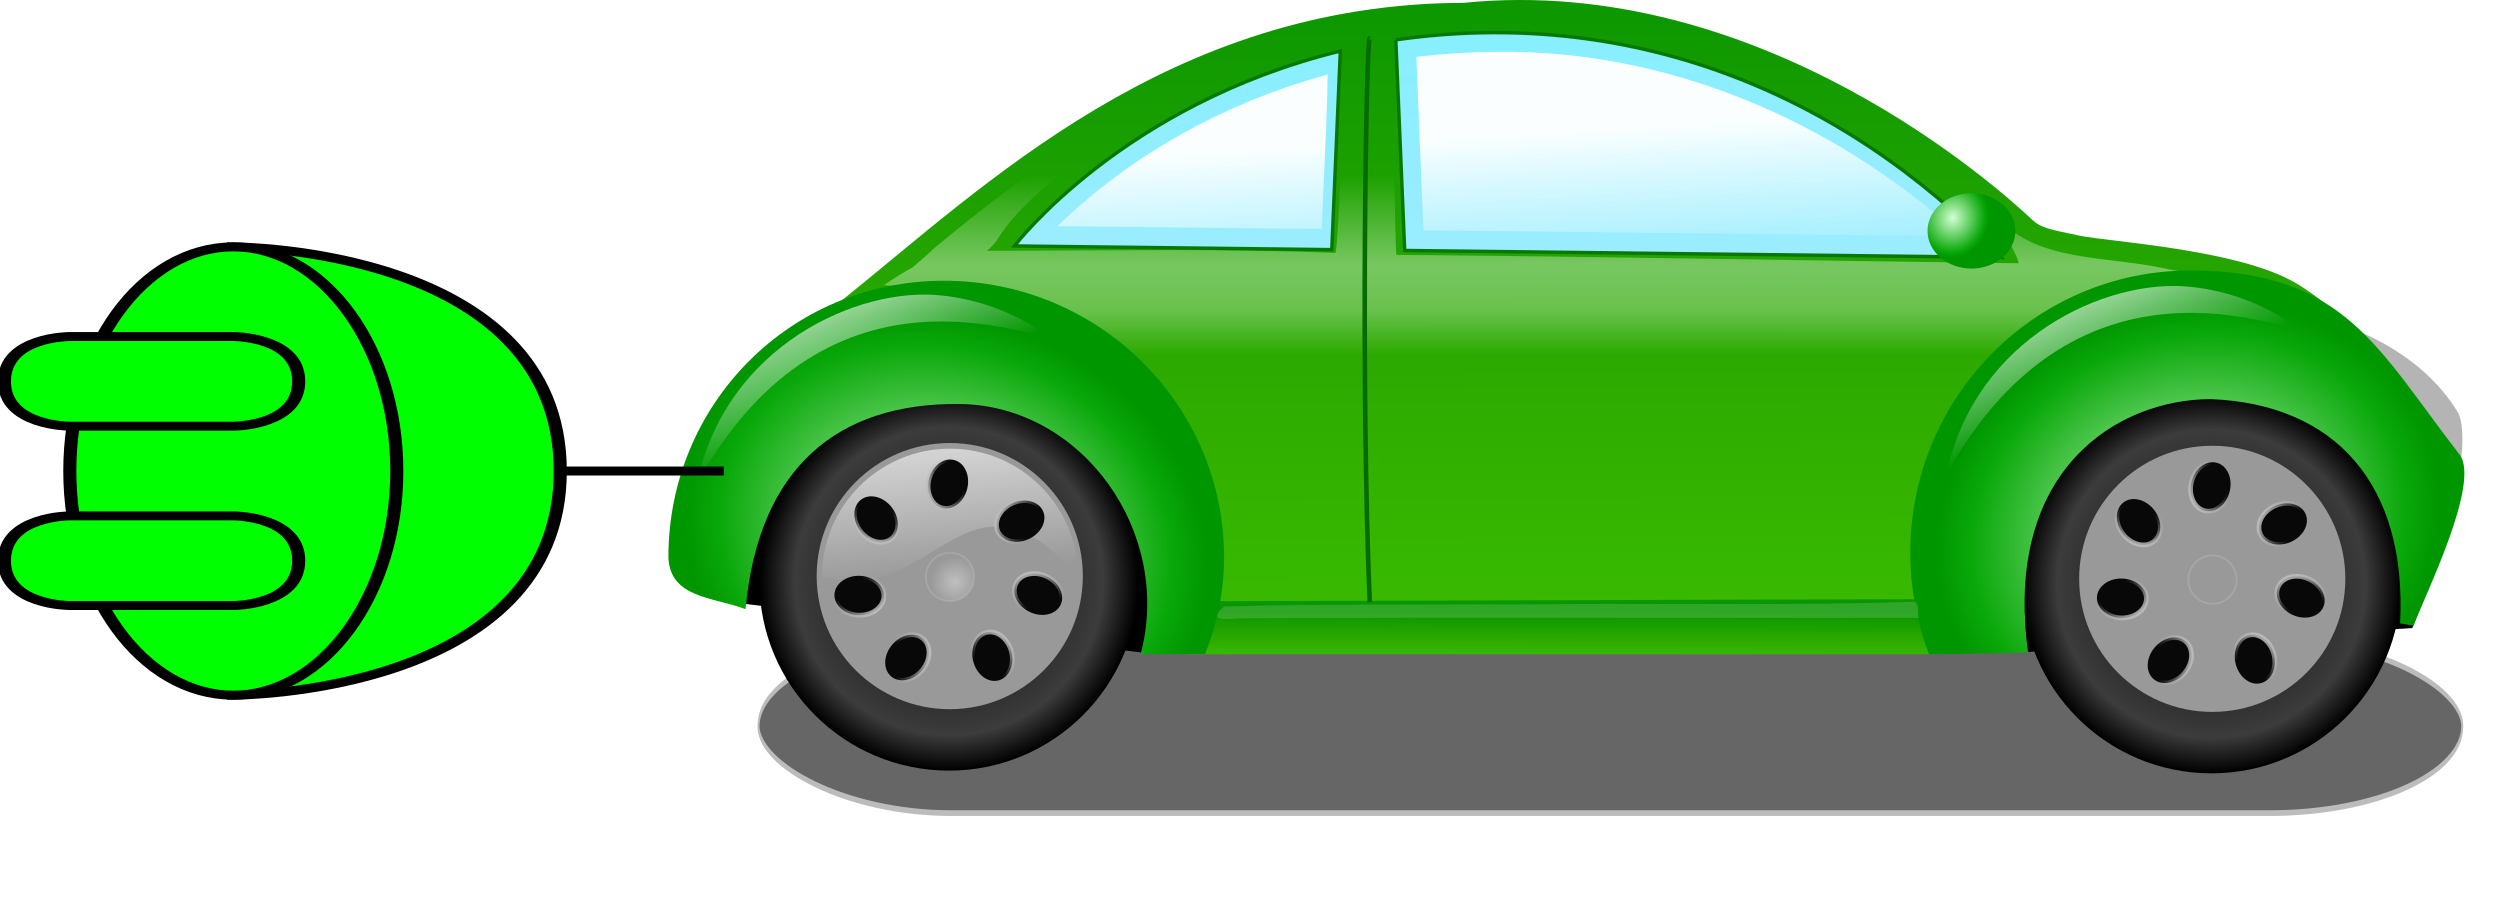 <?xml version="1.0"?>
<svg xmlns:rdf="http://www.w3.org/1999/02/22-rdf-syntax-ns#" xmlns="http://www.w3.org/2000/svg" xmlns:cc="http://creativecommons.org/ns#" xmlns:xlink="http://www.w3.org/1999/xlink" xmlns:dc="http://purl.org/dc/elements/1.1/" xmlns:svg="http://www.w3.org/2000/svg" id="svg3960" viewBox="0 0 741.65 272.43" version="1.1">
  <title id="title2941">Electric Car</title>
  <defs id="defs3962">
    <filter id="filter13283" height="1.975" width="1.036" y="-.487" x="-.018" color-interpolation-filters="sRGB">
      <feGaussianBlur id="feGaussianBlur13285" stdDeviation="4.544"/>
    </filter>
    <linearGradient id="linearGradient3430" y2="51.26" xlink:href="#linearGradient7271" gradientUnits="userSpaceOnUse" x2="96.014" gradientTransform="matrix(.479 0 0 .498 256.96 240.51)" y1="498.04" x1="97.294"/>
    <linearGradient id="linearGradient7271">
      <stop id="stop7273" stop-color="#3fc200" offset="0"/>
      <stop id="stop16132" stop-color="#2ca900" offset=".5"/>
      <stop id="stop7275" stop-color="#0a9600" offset="1"/>
    </linearGradient>
    <linearGradient id="linearGradient3432" y2="430.16" xlink:href="#linearGradient7271" gradientUnits="userSpaceOnUse" x2="110.21" gradientTransform="matrix(.479 0 0 .498 256.96 240.51)" y1="461.76" x1="110.13"/>
    <linearGradient id="linearGradient3434" y2="277.06" gradientUnits="userSpaceOnUse" x2="159.11" gradientTransform="matrix(.479 0 0 .498 256.96 240.51)" y1="169.74" x1="159.11">
      <stop id="stop16201" stop-color="#fff" stop-opacity="0" offset="0"/>
      <stop id="stop16205" stop-color="#fff" stop-opacity=".637" offset=".5"/>
      <stop id="stop16207" stop-color="#fff" stop-opacity=".505" offset=".75"/>
      <stop id="stop16203" stop-color="#fff" stop-opacity="0" offset="1"/>
    </linearGradient>
    <radialGradient id="radialGradient3436" gradientUnits="userSpaceOnUse" cy="532.03" cx="173.11" r="61.067">
      <stop id="stop5236" offset="0"/>
      <stop id="stop5242" stop-color="#3c3c3c" offset=".813"/>
      <stop id="stop5238" offset="1"/>
    </radialGradient>
    <linearGradient id="linearGradient3438" y2="534.12" xlink:href="#linearGradient5247" gradientUnits="userSpaceOnUse" x2="147.47" gradientTransform="matrix(.675 0 0 .675 56.533 171.34)" y1="430.78" x1="137.69"/>
    <linearGradient id="linearGradient5247">
      <stop id="stop5249" stop-color="#fff" offset="0"/>
      <stop id="stop5251" stop-color="#fff" stop-opacity="0" offset="1"/>
    </linearGradient>
    <linearGradient id="linearGradient3440" y2="549.94" gradientUnits="userSpaceOnUse" y1="563.98" x2="120.11" x1="132.7">
      <stop id="stop6252" stop-color="#bcbcbc" offset="0"/>
      <stop id="stop6254" stop-color="#bcbcbc" stop-opacity="0" offset="1"/>
    </linearGradient>
    <radialGradient id="radialGradient3454" xlink:href="#linearGradient5247" gradientUnits="userSpaceOnUse" cy="532.74" cx="177.85" r="8.09"/>
    <radialGradient id="radialGradient3456" xlink:href="#linearGradient11157" gradientUnits="userSpaceOnUse" cy="227.89" cx="-72.264" gradientTransform="matrix(-.103 .366 -.441 -.134 250.7 490.47)" r="171.96"/>
    <linearGradient id="linearGradient11157">
      <stop id="stop11159" stop-color="#d2ffd2" offset="0"/>
      <stop id="stop3244" stop-color="#09a809" offset=".865"/>
      <stop id="stop11161" stop-color="#009600" offset="1"/>
    </linearGradient>
    <radialGradient id="radialGradient3478" xlink:href="#linearGradient11157" gradientUnits="userSpaceOnUse" cy="-489.54" cx="-425.72" gradientTransform="matrix(-.097 -.368 .424 -.126 692.41 211.62)" r="171.96"/>
    <linearGradient id="linearGradient3480" y2="84.905" gradientUnits="userSpaceOnUse" x2="153.83" gradientTransform="matrix(.479 0 0 .498 256.96 240.51)" y1="237.28" x1="155.67">
      <stop id="stop14138" stop-color="#9eecff" offset="0"/>
      <stop id="stop14140" stop-color="#87efff" offset="1"/>
    </linearGradient>
    <linearGradient id="linearGradient3482" y2="255.72" gradientUnits="userSpaceOnUse" x2="108.63" gradientTransform="matrix(.548 0 0 .586 276.48 205.31)" y1="183.3" x1="104.61">
      <stop id="stop28590" stop-color="#fff" offset="0"/>
      <stop id="stop28592" stop-color="#fff" stop-opacity="0" offset="1"/>
    </linearGradient>
    <radialGradient id="radialGradient3484" xlink:href="#linearGradient11157" gradientUnits="userSpaceOnUse" cy="189.36" cx="395.06" gradientTransform="matrix(-.264 .838 -.79 -.244 648.89 -93.629)" r="27.198"/>
    <linearGradient id="linearGradient3486" y2="309.86" xlink:href="#linearGradient5247" gradientUnits="userSpaceOnUse" x2="-261.16" gradientTransform="matrix(.479 0 0 .498 256.96 240.51)" y1="220.24" x1="-298.28"/>
    <linearGradient id="linearGradient3488" y2="309.86" xlink:href="#linearGradient5247" gradientUnits="userSpaceOnUse" x2="-261.16" gradientTransform="matrix(.479 0 0 .498 627.58 237.96)" y1="220.24" x1="-298.28"/>
  </defs>
  <g id="layer1" transform="translate(-63.459 -490.43)">
    <g id="g3197" transform="translate(105.71 94.286)">
      <g id="g2329" transform="translate(80.718 123.01)">
        <rect id="rect9337" style="color:#000000" stroke-width=".6" fill-rule="evenodd" rx="57.77" transform="matrix(.992 0 0 2.822 20.732 -862.74)" ry="9.143" filter="url(#filter13283)" width="509.51" stroke="#bcbcbc" y="469.7" x="81.976" height="18.287" fill="#666"/>
        <path id="path8312" d="m478.23 466.07 114.09-7.105 3.559-8.813-13.954-34.55-104.69-5.552c0.33 18.674 0.659-21.842 0.989 56.021z" stroke="#000" stroke-width="1px" fill-rule="evenodd"/>
        <path id="path4342" d="m311.28 273.97c-87.349 0.263-141.95 54.181-185.01 88.679 9.409-3.655 19.658-5.651 30.376-5.651 45.854 0 83.07 36.737 83.07 82.016 0 9.892-1.778 19.38-5.033 28.164l215.73-0.545c-3.604-9.184-5.587-19.175-5.587-29.612 0-45.278 37.216-82.016 83.07-82.016 16.229 0 31.373 4.609 44.171 12.564-5.069-4.402-9.976-8.167-14.14-10.571-17.253-9.963-54.926-12.087-63.898-13.95-8.875-1.843-11.555-2.302-14.05-4.655-9.26-8.735-80.399-73.323-168.7-64.423z" fill="url(#linearGradient3430)" fill-rule="evenodd"/>
        <path id="path12136" d="m239.1 451.45 208.92-0.563 3.247 16.315h-221.91l9.742-15.752z" style="color:#000000" fill="url(#linearGradient3432)" fill-rule="evenodd"/>
        <path id="path2371" opacity=".992" d="m547.35 364.16c20.916 18.653 39.156 38.854 54.253 60.374 6.336-8.031 7.105-24.868 4.585-29.057-10.589-17.596-32.842-28.802-58.837-31.317z" fill="#b3b3b3" fill-rule="evenodd"/>
        <path id="path16188" opacity=".6" d="m248.65 289.63c-0.349 0.119-0.699 0.239-1.048 0.358-34.772 11.973-65.6 33.527-93.974 57.215-0.384 0.614-3.838 3.422-5.886 5.262-2.336 1.267-5.102 2.956-8.433 5.215 34.039 3.423 73.328 27.014 83.22 53.603 3.723 9.654 5.228 19.855 4.898 30.001 80.974-0.057 161.86-3.791 242.81-4.935 3.29-23.313 19.505-43.676 38.24-60.562 5.871-5.588 12.964-10.4 18.124-16.409 1.214-1.826 0.174-4.139-0.989-5.496 0.905-0.091-0.085 0.263-7.716-1.377-19.584-3.953-41.05-1.397-51.918-19.896-0.878-1.494 11.371 18.65 9.68 18.628-65.672-0.848-127.61-2.056-184.37-2.492-0.287-0.002-1.175-50.407-1.708-63.071-1.769-0.08-11.965 1.518-13.145 1.719-0.145 1.193-2.406 60.827-3.26 60.791-33.394-1.419-66.812-0.652-103.38-0.654 1.344-1.058 2.519-2.329 3.46-3.877 9.651-15.878 46.012-40.629 75.401-54.023z" fill="url(#linearGradient3434)" fill-rule="evenodd"/>
        <path id="path8310" d="m94.383 451.33 121 14.845 6.278-15.416-14.269-35.97-103.31-5.138-9.703 41.679z" stroke="#000" stroke-width="1px" fill-rule="evenodd"/>
        <g id="g8277" fill-rule="evenodd" transform="matrix(.921 0 0 .921 -.879 -44.496)">
          <path id="path3292" d="m234.18 532.03c0 33.726-27.341 61.067-61.067 61.067s-61.067-27.341-61.067-61.067 27.341-61.067 61.067-61.067 61.067 27.341 61.067 61.067z" style="color:#000000" fill="url(#radialGradient3436)"/>
          <path id="path3294" d="m234.18 532.03c0 33.726-27.341 61.067-61.067 61.067s-61.067-27.341-61.067-61.067 27.341-61.067 61.067-61.067 61.067 27.341 61.067 61.067z" style="color:#000000" fill="#999" transform="matrix(.702 0 0 .702 51.835 156.96)"/>
          <path id="path5244" d="m214.68 530.64c-35.795-41.178-46.059 10.369-82.482 0 0-22.765 18.476-41.241 41.241-41.241s41.241 18.476 41.241 41.241z" style="color:#000000" fill="url(#linearGradient3438)"/>
          <path id="path6262" style="color:#000000" d="m136.58 553.79c0 5.309-5.417 9.614-12.1 9.614-6.683 0-12.1-4.304-12.1-9.614s5.417-9.614 12.1-9.614c6.683 0 12.1 4.304 12.1 9.614z" transform="matrix(.405 .519 -.52 .405 387.19 223.25)" stroke="url(#linearGradient3440)" stroke-width="2.321" fill="#080808"/>
          <path id="path6266" style="color:#000000" d="m136.58 553.79c0 5.309-5.417 9.614-12.1 9.614-6.683 0-12.1-4.304-12.1-9.614s5.417-9.614 12.1-9.614c6.683 0 12.1 4.304 12.1 9.614z" transform="matrix(-.158 .639 -.64 -.159 546.92 509.28)" stroke="url(#linearGradient3440)" stroke-width="2.321" fill="#080808"/>
          <path id="path6270" style="color:#000000" d="m136.58 553.79c0 5.309-5.417 9.614-12.1 9.614-6.683 0-12.1-4.304-12.1-9.614s5.417-9.614 12.1-9.614c6.683 0 12.1 4.304 12.1 9.614z" transform="matrix(-.602 .268 -.268 -.602 419.48 812.78)" stroke="url(#linearGradient3440)" stroke-width="2.321" fill="#080808"/>
          <path id="path6274" style="color:#000000" d="m136.58 553.79c0 5.309-5.417 9.614-12.1 9.614-6.683 0-12.1-4.304-12.1-9.614s5.417-9.614 12.1-9.614c6.683 0 12.1 4.304 12.1 9.614z" transform="matrix(-.597 -.277 .277 -.598 122.78 901.93)" stroke="url(#linearGradient3440)" stroke-width="2.321" fill="#080808"/>
          <path id="path6278" style="color:#000000" d="m136.58 553.79c0 5.309-5.417 9.614-12.1 9.614-6.683 0-12.1-4.304-12.1-9.614s5.417-9.614 12.1-9.614c6.683 0 12.1 4.304 12.1 9.614z" transform="matrix(-.163 -.638 .639 -.164 -146.51 726.57)" stroke="url(#linearGradient3440)" stroke-width="2.321" fill="#080808"/>
          <path id="path6282" style="color:#000000" d="m136.58 553.79c0 5.309-5.417 9.614-12.1 9.614-6.683 0-12.1-4.304-12.1-9.614s5.417-9.614 12.1-9.614c6.683 0 12.1 4.304 12.1 9.614z" transform="matrix(.425 -.503 .503 .425 -171.83 383.92)" stroke="url(#linearGradient3440)" stroke-width="2.321" fill="#080808"/>
          <path id="path6288" style="color:#000000" d="m136.58 553.79c0 5.309-5.417 9.614-12.1 9.614-6.683 0-12.1-4.304-12.1-9.614s5.417-9.614 12.1-9.614c6.683 0 12.1 4.304 12.1 9.614z" transform="matrix(.658 .025 -.025 .659 76.118 168.63)" stroke="url(#linearGradient3440)" stroke-width="2.321" fill="#080808"/>
          <path id="path6329" opacity=".377" style="color:#000000" d="m183.98 531.08c0 4.302-3.488 7.79-7.79 7.79-4.302 0-7.79-3.488-7.79-7.79s3.488-7.79 7.79-7.79 7.79 3.488 7.79 7.79z" transform="translate(-2.753 -.375)" stroke="#bcbcbc" stroke-width=".6" fill="url(#radialGradient3454)"/>
        </g>
        <path id="path2378" d="m157.11 356.42c-45.854 0-81.792 36.753-81.792 82.031 0.487 12.077 12.985 11.709 22.887 15.398 3.869-42.183 27.492-61.192 63.335-60.872 36.698 0.32 63.468 38.271 53.863 74.217l19.129-0.035c3.592-9.171 5.633-18.289 5.633-28.707 0-45.278-37.201-82.031-83.055-82.031z" style="color:#000000" fill="url(#radialGradient3456)"/>
        <g id="g8314" fill-rule="evenodd" transform="matrix(.921 0 0 .921 373.65 -43.689)">
          <path id="path8316" d="m234.18 532.03c0 33.726-27.341 61.067-61.067 61.067s-61.067-27.341-61.067-61.067 27.341-61.067 61.067-61.067 61.067 27.341 61.067 61.067z" style="color:#000000" fill="url(#radialGradient3436)"/>
          <path id="path8318" d="m234.18 532.03c0 33.726-27.341 61.067-61.067 61.067s-61.067-27.341-61.067-61.067 27.341-61.067 61.067-61.067 61.067 27.341 61.067 61.067z" style="color:#000000" fill="#999" transform="matrix(.702 0 0 .702 51.835 156.96)"/>
          <path id="path8320" d="m214.68 530.64c-35.795-41.178-46.059 10.369-82.482 0 0-22.765 18.476-41.241 41.241-41.241s41.241 18.476 41.241 41.241z" style="color:#000000" fill="url(#linearGradient3438)"/>
          <path id="path8322" style="color:#000000" d="m136.58 553.79c0 5.309-5.417 9.614-12.1 9.614-6.683 0-12.1-4.304-12.1-9.614s5.417-9.614 12.1-9.614c6.683 0 12.1 4.304 12.1 9.614z" transform="matrix(.405 .519 -.52 .405 387.19 223.25)" stroke="url(#linearGradient3440)" stroke-width="2.321" fill="#080808"/>
          <path id="path8324" style="color:#000000" d="m136.58 553.79c0 5.309-5.417 9.614-12.1 9.614-6.683 0-12.1-4.304-12.1-9.614s5.417-9.614 12.1-9.614c6.683 0 12.1 4.304 12.1 9.614z" transform="matrix(-.158 .639 -.64 -.159 546.92 509.28)" stroke="url(#linearGradient3440)" stroke-width="2.321" fill="#080808"/>
          <path id="path8326" style="color:#000000" d="m136.58 553.79c0 5.309-5.417 9.614-12.1 9.614-6.683 0-12.1-4.304-12.1-9.614s5.417-9.614 12.1-9.614c6.683 0 12.1 4.304 12.1 9.614z" transform="matrix(-.602 .268 -.268 -.602 419.48 812.78)" stroke="url(#linearGradient3440)" stroke-width="2.321" fill="#080808"/>
          <path id="path8328" style="color:#000000" d="m136.58 553.79c0 5.309-5.417 9.614-12.1 9.614-6.683 0-12.1-4.304-12.1-9.614s5.417-9.614 12.1-9.614c6.683 0 12.1 4.304 12.1 9.614z" transform="matrix(-.597 -.277 .277 -.598 122.78 901.93)" stroke="url(#linearGradient3440)" stroke-width="2.321" fill="#080808"/>
          <path id="path8330" style="color:#000000" d="m136.58 553.79c0 5.309-5.417 9.614-12.1 9.614-6.683 0-12.1-4.304-12.1-9.614s5.417-9.614 12.1-9.614c6.683 0 12.1 4.304 12.1 9.614z" transform="matrix(-.163 -.638 .639 -.164 -146.51 726.57)" stroke="url(#linearGradient3440)" stroke-width="2.321" fill="#080808"/>
          <path id="path8332" style="color:#000000" d="m136.58 553.79c0 5.309-5.417 9.614-12.1 9.614-6.683 0-12.1-4.304-12.1-9.614s5.417-9.614 12.1-9.614c6.683 0 12.1 4.304 12.1 9.614z" transform="matrix(.425 -.503 .503 .425 -171.83 383.92)" stroke="url(#linearGradient3440)" stroke-width="2.321" fill="#080808"/>
          <path id="path8334" style="color:#000000" d="m136.58 553.79c0 5.309-5.417 9.614-12.1 9.614-6.683 0-12.1-4.304-12.1-9.614s5.417-9.614 12.1-9.614c6.683 0 12.1 4.304 12.1 9.614z" transform="matrix(.658 .025 -.025 .659 76.118 168.63)" stroke="url(#linearGradient3440)" stroke-width="2.321" fill="#080808"/>
          <path id="path8336" opacity=".377" style="color:#000000" d="m183.98 531.08c0 4.302-3.488 7.79-7.79 7.79-4.302 0-7.79-3.488-7.79-7.79s3.488-7.79 7.79-7.79 7.79 3.488 7.79 7.79z" transform="translate(-2.753 -.375)" stroke="#bcbcbc" stroke-width=".6" fill="url(#radialGradient3454)"/>
        </g>
        <path id="path3357" d="m526.79 353.38c45.854 0 55.593 23.273 79.875 54.568 6.369 8.209-10.083 41.453-13.675 50.812l-3.953-0.693c2.167-41.411-19.438-65.132-56.284-66.537-27.544 0.106-61.494 20.967-54.08 75.211l-29.381 0.509c-3.592-9.359-5.557-19.524-5.557-30.155 0-46.207 37.201-83.714 83.055-83.714z" style="color:#000000" fill="url(#radialGradient3478)"/>
        <path id="path4328" d="m291.11 284.96 2.636 62.477 176.89 2.055c-48.141-50.344-111.83-74.313-179.53-64.532zm-16.461 3.316c-64.868 15.908-96.67 57.822-96.67 57.822l94.139 1.09 2.531-58.912z" fill-rule="evenodd" stroke="#087900" stroke-width="1.026" fill="url(#linearGradient3480)"/>
        <path id="path16269" opacity=".958" d="m320.99 288.51c-7.942 0.042-15.882 0.542-23.766 1.504 0.646 17.15 1.347 34.299 2.106 51.445 53.149 0.61 106.3 1.178 159.45 1.764-37.388-34.151-86.977-55.419-137.79-54.713zm-51.522 7.124c-29.29 8.2-56.802 23.323-78.747 44.614 26.147 0.145 52.291 0.671 78.439 0.761 0.493-15.261 1.544-30.502 1.729-45.773-0.474 0.133-0.947 0.265-1.421 0.398z" fill="url(#linearGradient3482)" fill-rule="evenodd"/>
        <path id="path4334" d="m433.81 199.02c0 12.392-12.177 22.439-27.198 22.439s-27.198-10.046-27.198-22.439c0-12.392 12.177-22.439 27.198-22.439s27.198 10.046 27.198 22.439z" style="color:#000000" fill="url(#radialGradient3484)" transform="matrix(.479 0 0 .498 267.11 242.52)"/>
        <path id="path4336" d="m283.38 284.45c-1.076 0-2.733 103.66 0 167.34" stroke="#076c00" stroke-width="1.368" fill="none"/>
        <path id="path15113" opacity=".969" d="m156.36 360.79c-24.94-2.74-64.165 15.24-72.429 55.45 39.709-71.29 101.35-40.66 103.17-43.96-9.15-6.44-19.79-10.35-30.74-11.49z" style="color:#000000" fill="url(#linearGradient3486)"/>
        <path id="path16128" opacity=".969" d="m526.98 358.24c-24.949-2.738-64.169 15.236-72.433 55.443 39.708-71.289 101.35-40.654 103.16-43.955-9.146-6.444-19.784-10.347-30.731-11.488z" style="color:#000000" fill="url(#linearGradient3488)"/>
        <path id="path8360" opacity=".155" style="color:#000000" d="m444.77 451.66c-38.053 1.196-76.146 0.345-114.22 0.76-30.112 0.126-60.528-0.187-90.451 0.646-4.771 4.315-0.091 3.794 4.478 3.489 67.241-0.364 134.48-0.02 201.72-0.144-0.575-1.133 0.348-4.784-1.535-4.752z" fill-rule="evenodd" fill="#fff"/>
      </g>
      <g id="g4" stroke="#000" stroke-width="10" fill="#0f0" transform="matrix(-.388 0 0 .266 220.96 402.88)">
        <path id="path6" d="m500 250s-250 0-250 250 250 250 250 250z"/>
        <ellipse id="ellipse8" d="m 625,500 c 0,138.071 -55.964,250 -125,250 -69.036,0 -125,-111.929 -125,-250 0,-138.071 55.964,-250 125,-250 69.036,0 125,111.929 125,250 z" rx="125" ry="250" cy="500" cx="500"/>
        <path id="path10" d="m500 350s-50 0-50 50 50 50 50 50h125s50 0 50-50-50-50-50-50z"/>
        <path id="path12" d="m500 550s-50 0-50 50 50 50 50 50h125s50 0 50-50-50-50-50-50z"/>
        <path id="path14" d="m125 500h125"/>
      </g>
    </g>
  </g>
</svg>
